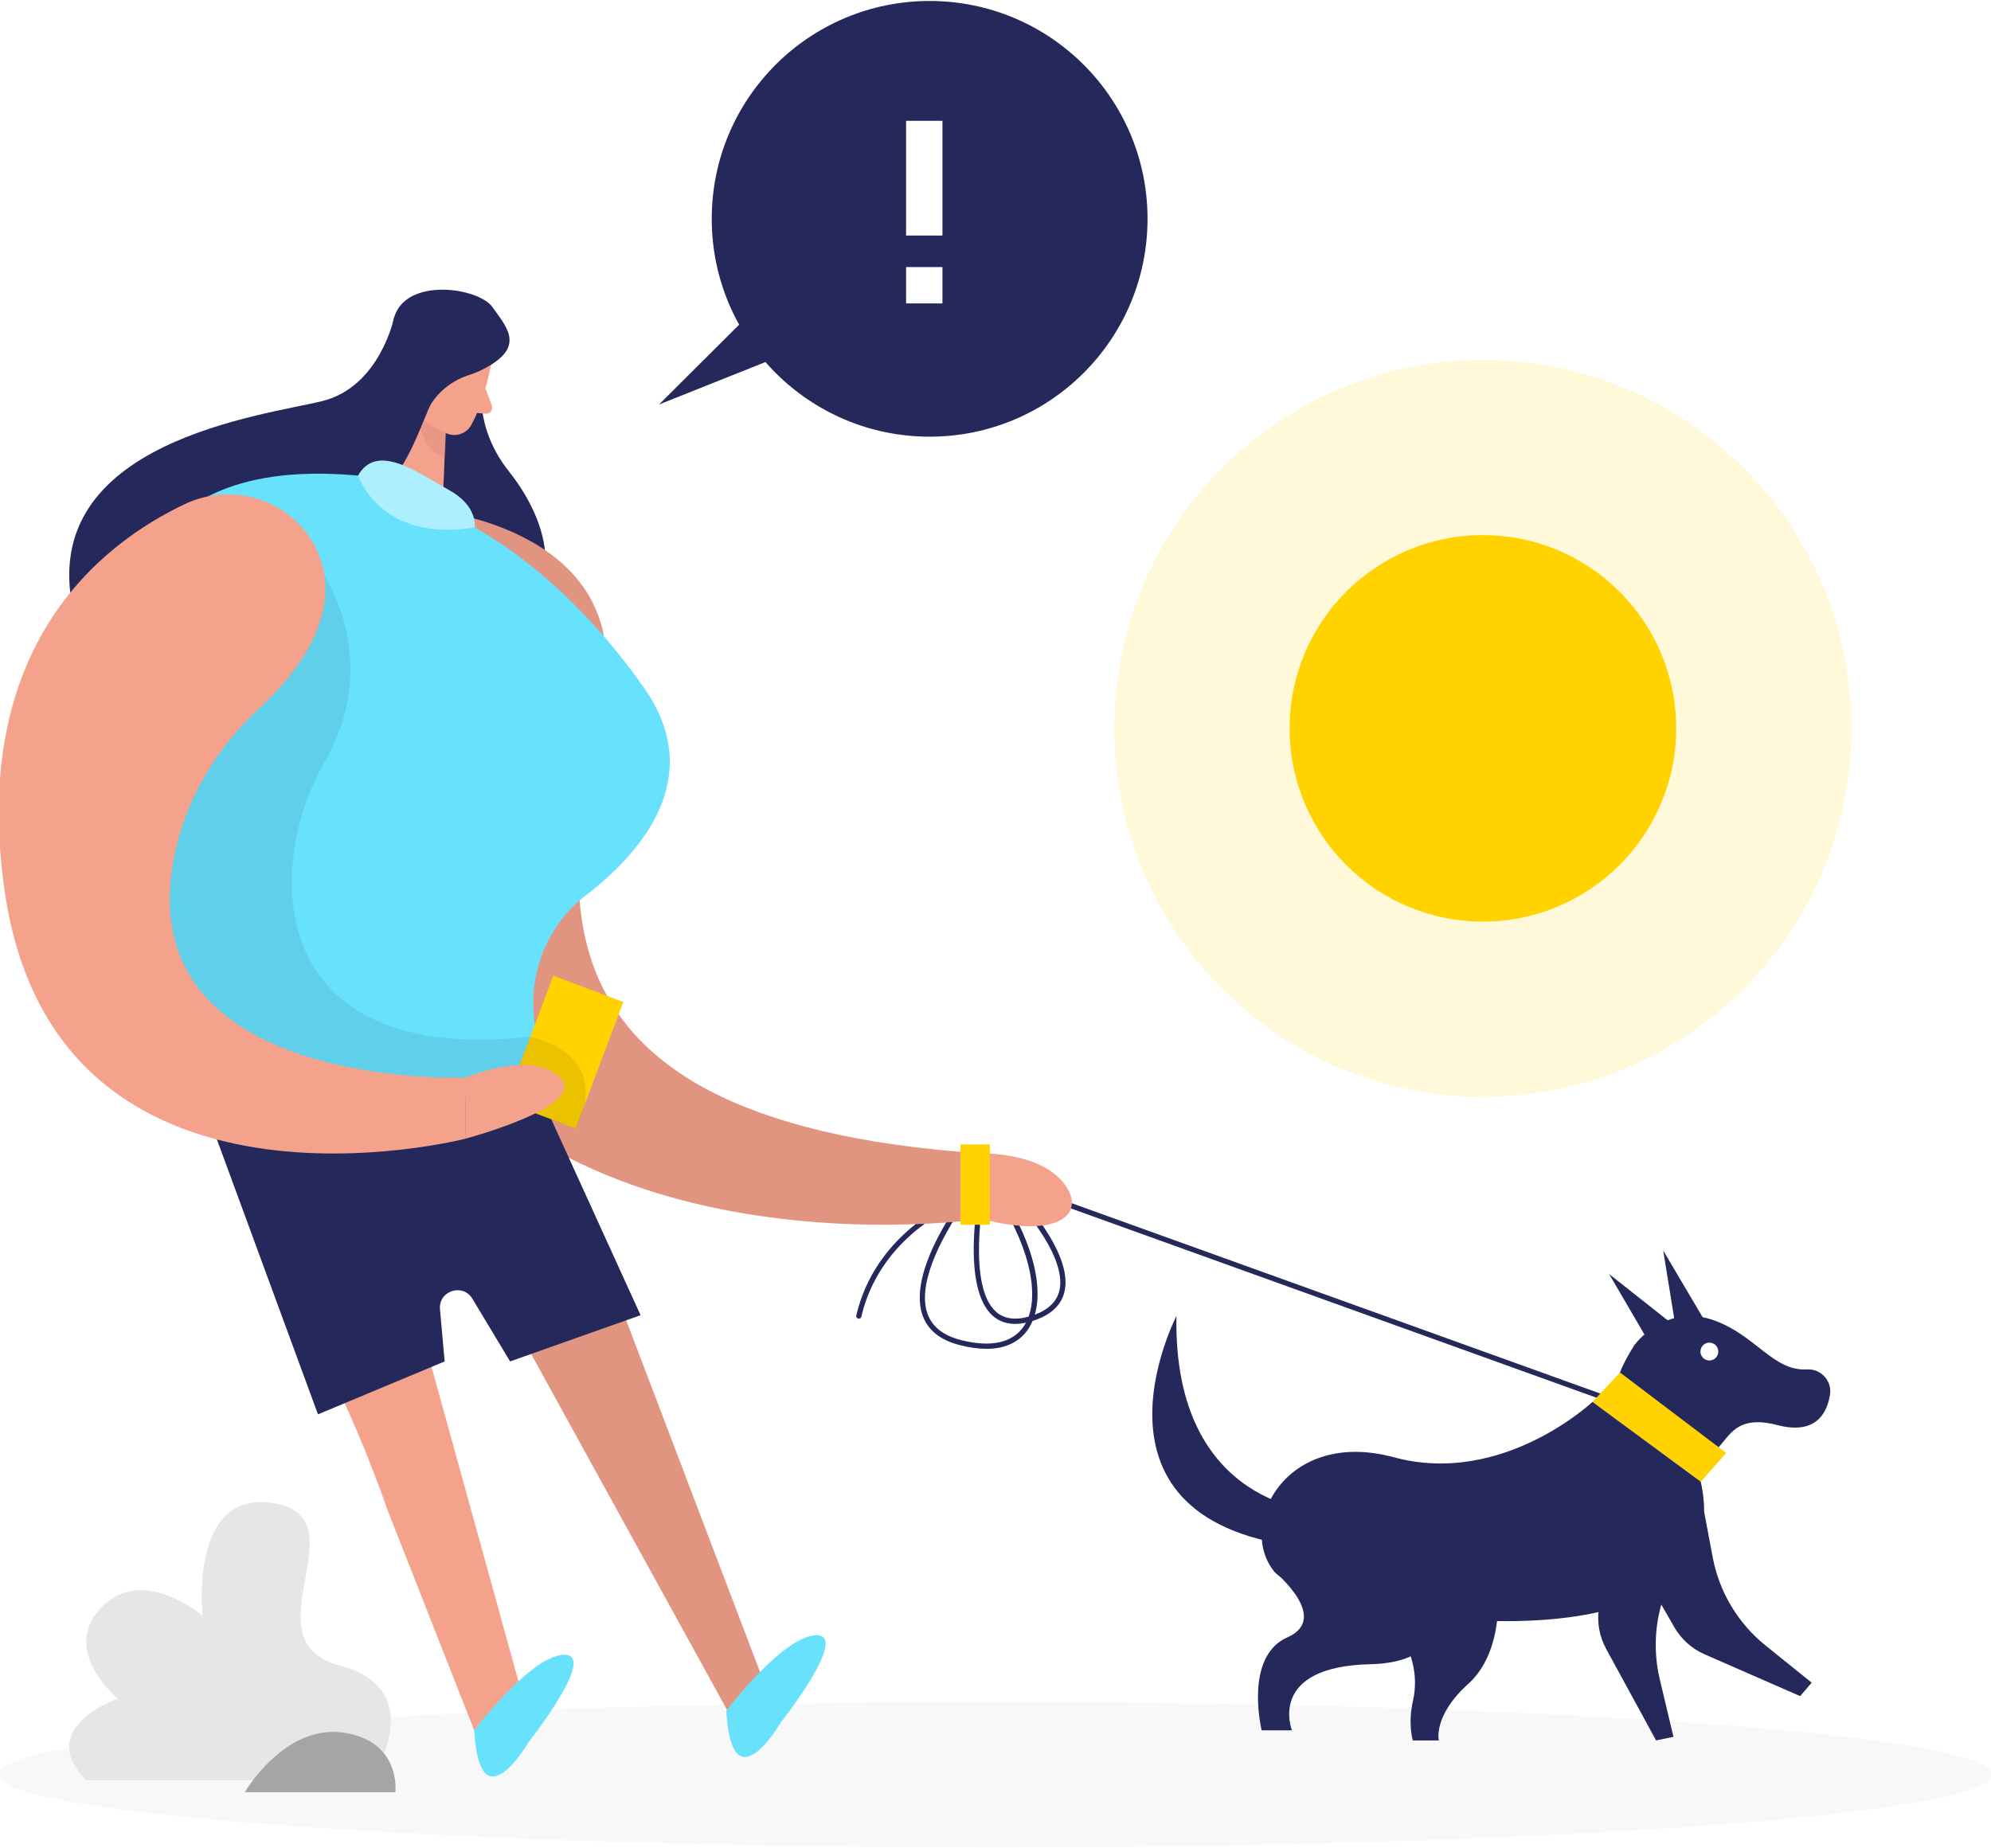 <svg width="448" height="416" viewBox="0 0 448 416" fill="none" xmlns="http://www.w3.org/2000/svg">
<rect x="0" y="0" width="448" height="416" fill="#808080" stroke="none"/>
<g clip-path="url(#clip0_1_2)">
<rect width="448" height="416" fill="white"/>
<g opacity="0.03">
<path d="M224 415.77C347.866 415.77 448.28 408.445 448.28 399.41C448.28 390.375 347.866 383.05 224 383.05C100.134 383.05 -0.28 390.375 -0.28 399.41C-0.28 408.445 100.134 415.77 224 415.77Z" fill="#000001"/>
</g>
<path d="M83.32 400.68C83.32 400.68 97.41 380.43 76.39 374.84C55.37 369.25 81.45 341.97 61.89 338.38C42.33 334.79 45.59 363.67 45.59 363.67C45.59 363.67 32.09 352.03 22.77 361.81C13.46 371.59 26.5 382.31 26.5 382.31C26.5 382.31 7.68 388.81 19.42 400.69H83.31L83.32 400.68Z" fill="#E6E6E6"/>
<path d="M55.06 403.37C55.06 403.37 64.01 388.07 77.19 389.95C90.38 391.83 88.96 403.37 88.96 403.37H55.05H55.06Z" fill="#A5A5A5"/>
<path d="M193.24 296.79C193.24 296.79 193.15 296.79 193.11 296.77C192.79 296.7 192.6 296.38 192.67 296.07C196.85 278.18 212.86 271.18 213.02 271.11C213.32 270.98 213.66 271.12 213.79 271.42C213.92 271.72 213.78 272.06 213.48 272.19C213.32 272.26 197.85 279.05 193.81 296.34C193.75 296.61 193.51 296.79 193.24 296.79Z" fill="#24285B"/>
<path d="M221.94 303.57C220.22 303.57 218.25 303.32 215.96 302.74C211.51 301.61 208.67 299.3 207.53 295.87C203.93 285.08 218.35 267.01 218.97 266.25L219.88 266.99C219.73 267.17 205.24 285.32 208.64 295.51C209.65 298.54 212.21 300.59 216.25 301.61C223.03 303.33 227.94 302.21 230.45 298.38C230.6 298.16 230.73 297.92 230.86 297.69C227.72 298.36 225.16 297.8 223.23 296C215.66 288.96 220.77 265.25 220.99 264.25L221.26 263.03L222.03 264.02C231.02 275.62 235.11 288.05 232.85 295.89C235.9 294.75 237.75 292.96 238.35 290.57C240.51 282.06 227 268.36 226.87 268.22L227.7 267.39C228.28 267.97 241.81 281.7 239.49 290.86C238.72 293.89 236.32 296.05 232.35 297.3C232.09 297.91 231.78 298.49 231.43 299.03C229.96 301.28 227.17 303.58 221.94 303.58V303.57ZM221.88 265.76C220.92 270.8 217.88 289.44 224.02 295.14C225.81 296.81 228.31 297.2 231.45 296.33C234.03 289.23 230.27 277.03 221.87 265.76H221.88Z" fill="#24285B"/>
<path d="M88.65 71.56C88.65 71.56 85.46 87.02 72.58 90.25C59.7 93.48 8.46 99.23 16.41 137.05C24.36 174.86 86.63 145.46 108.34 141.16C127.91 137.28 125.03 119.3 114.5 106.08C110.3 100.81 107.87 94.24 108.38 87.52C108.57 85.02 109.16 82.45 110.4 80.05C115.33 70.46 88.66 71.56 88.66 71.56H88.65Z" fill="#24285B"/>
<path d="M99.54 115.21C99.54 115.21 142.04 120.08 135.8 156.1C129.56 192.12 108.77 252.25 221.04 259.61V274.33C221.04 274.33 117.44 289.76 84 214.95C50.56 140.14 99.54 115.21 99.54 115.21Z" fill="#F4A28C"/>
<path d="M110.5 82.09C110.5 82.09 108.92 90.59 106 95.72C104.81 97.8 102.12 98.54 100.06 97.32C97.5 95.81 94.47 93.03 94.76 88.37L94.28 80.41C94.28 80.41 94.16 75.41 99.79 73.33C105.42 71.25 111.72 76.96 110.5 82.09Z" fill="#F4A28C"/>
<path d="M93.98 84.35L84.47 111.02L99.54 115.21L100.41 94.12L93.98 84.35Z" fill="#F4A28C"/>
<path d="M99.68 86.77C99.68 86.77 100.51 83.55 98.03 83.13C95.55 82.71 94.33 87.36 97.49 88.7L99.69 86.77H99.68Z" fill="#F4A28C"/>
<path d="M109.23 87.4L110.66 91.25C111.01 92.2 110.26 93.2 109.25 93.11L105.9 92.83L109.23 87.4Z" fill="#F4A28C"/>
<g opacity="0.31">
<path d="M100.41 97.5C100.41 97.5 96.51 95.95 94.29 93.57C94.29 93.57 94.29 101.3 100.1 102.99L100.42 97.5H100.41Z" fill="#CE8172"/>
</g>
<path d="M209.18 98.28C236.259 98.28 258.21 76.329 258.21 49.25C258.21 22.172 236.259 0.22 209.18 0.22C182.101 0.22 160.15 22.172 160.15 49.25C160.15 76.329 182.101 98.28 209.18 98.28Z" fill="#24285B"/>
<path d="M190.22 49.25L148.29 91.04L203.88 68.86L190.22 49.25Z" fill="#24285B"/>
<path d="M212.06 27.19H203.88V53.01H212.06V27.19Z" fill="white"/>
<path d="M212.06 60.11H203.88V68.29H212.06V60.11Z" fill="white"/>
<g opacity="0.08">
<path d="M99.54 115.21C99.54 115.21 142.04 120.08 135.8 156.1C129.56 192.12 108.77 252.25 221.04 259.61V274.33C221.04 274.33 117.44 289.76 84 214.95C50.56 140.14 99.54 115.21 99.54 115.21Z" fill="#000001"/>
</g>
<g opacity="0.08">
<path d="M221.05 259.61C221.05 259.61 233.91 259.3 239.37 266.32C244.83 273.34 237.81 278.85 221.05 274.34V259.62V259.61Z" fill="#000001"/>
</g>
<path d="M84.47 107.46L99.54 115.22C99.54 115.22 122.72 123.23 144.92 154.81C159.1 174.98 144.32 191.93 131.79 201.54C123.45 207.94 119.14 218.31 120.14 228.78L121.9 247.22L57.78 256.28C57.78 256.28 -27.77 93.48 84.47 107.46Z" fill="#68E1FD"/>
<path d="M48.74 251.41L78.36 317.63C81.63 324.93 84.58 332.37 87.22 339.92L106.7 389.43L118.34 384.48L90.99 285.53C89.6 280.51 91.69 275.18 96.12 272.44C98.44 271.01 101.48 271.85 102.74 274.26L164.16 385.87L172.87 381.19L121.9 247.2L48.74 251.4V251.41Z" fill="#F4A28C"/>
<g opacity="0.08">
<path d="M119.51 304.74L164.16 385.88L171.01 376.31L140.9 297.16L119.51 304.74Z" fill="#000001"/>
</g>
<g opacity="0.08">
<path d="M73 129.65C73 129.65 86.16 148.97 73 171.58C59.84 194.19 58.39 240.57 120.56 233.2L121.49 243.09L95.59 247.98L63.94 238.16L52.26 239.69L21.61 201.58L30.65 156.1L73 129.65Z" fill="#000001"/>
</g>
<path d="M48.74 256.27L71.55 318.32L100.05 306.41L99 294.69C98.63 290.52 104.14 288.72 106.3 292.31L114.78 306.41L144.14 296.01L121.9 247.2C121.9 247.2 53.4 243.67 48.74 256.26V256.27Z" fill="#24285B"/>
<path d="M71.67 124.72C66.95 113.04 53.01 108.05 41.62 113.44C22.74 122.38 -6.93 145.43 1.06 200.62C12.57 280.09 104.81 256.27 104.81 256.27V242.52C104.81 242.52 30.71 245.54 38.81 194.96C41 181.32 48.06 168.93 58.2 159.55C66.57 151.82 77.26 138.54 71.67 124.72Z" fill="#F4A28C"/>
<path d="M140.255 225.525L124.506 219.59L113.778 248.056L129.527 253.991L140.255 225.525Z" fill="#FFD200"/>
<g opacity="0.08">
<path d="M119.33 233.34C119.33 233.34 138.17 236.87 129.53 253.98L118.4 250.08L116.93 239.71L119.33 233.34Z" fill="#000001"/>
</g>
<path d="M110.8 69.1C107.65 64.72 91.29 62.25 88.64 71.57C88.28 72.85 88.22 74.02 88.39 75.09C89.16 79.84 89.1 84.68 87.51 89.23C86 93.57 81.72 106.06 85.53 108.02C90.2 110.42 95.64 92.93 97.09 90.74C99.14 87.66 102.17 85.45 105.7 84.35C107.06 83.93 108.66 83.22 110.48 82.1C117.77 77.6 113.93 73.49 110.78 69.1H110.8Z" fill="#24285B"/>
<path d="M104.81 242.51C104.81 242.51 119.44 236.17 126.01 242.51C132.59 248.85 104.81 256.26 104.81 256.26V242.51Z" fill="#F4A28C"/>
<path d="M106.7 389.44C106.7 389.44 119.53 372.43 127.02 372.43C134.51 372.43 118.89 392.16 118.89 392.16C118.89 392.16 107.94 411.1 106.7 389.44Z" fill="#68E1FD"/>
<path d="M163.42 385.05C163.42 385.05 176.25 368.04 183.74 368.04C191.23 368.04 175.61 387.77 175.61 387.77C175.61 387.77 164.66 406.71 163.42 385.05Z" fill="#68E1FD"/>
<path d="M231.329 267.263L230.933 268.364L363.438 316.095L363.835 314.994L231.329 267.263Z" fill="#24285B"/>
<path d="M106.82 118.71C106.82 118.71 107.61 113.91 100.99 110.27C94.36 106.63 84.85 99.4 80.58 107.04C80.58 107.04 85.5 122.21 106.83 118.71H106.82Z" fill="#68E1FD"/>
<g opacity="0.46">
<path d="M106.82 118.71C106.82 118.71 107.61 113.91 100.99 110.27C94.36 106.63 84.85 99.4 80.58 107.04C80.58 107.04 85.5 122.21 106.83 118.71H106.82Z" fill="white"/>
</g>
<path d="M221.05 259.61C221.05 259.61 233.91 259.3 239.37 266.32C244.83 273.34 237.81 278.85 221.05 274.34V259.62V259.61Z" fill="#F4A28C"/>
<path d="M222.74 257.58H216.11V275.65H222.74V257.58Z" fill="#FFD200"/>
<path d="M367.78 302.72C367.78 302.72 374.68 293.09 385.89 297.24C395.21 300.7 399.04 308.64 406.6 308.21C409.75 308.03 412.3 310.84 411.77 313.96C411.02 318.42 408.3 322.93 399.9 320.73C384.74 316.77 390.45 332.75 376.68 326.53C362.91 320.31 359.79 315.27 367.78 302.71V302.72Z" fill="#24285B"/>
<path d="M372.41 304.44L362.07 286.74L378.57 299.79L372.41 304.44Z" fill="#24285B"/>
<path d="M377.52 301.67L374.24 281.44L384.94 299.56L377.52 301.67Z" fill="#24285B"/>
<path d="M384.63 306.2C385.74 306.2 386.64 305.3 386.64 304.19C386.64 303.08 385.74 302.18 384.63 302.18C383.52 302.18 382.62 303.08 382.62 304.19C382.62 305.3 383.52 306.2 384.63 306.2Z" fill="white"/>
<path d="M364.52 308.9L388.42 327.01L382.7 333.48L358.32 315.52L364.52 308.9Z" fill="#FFD200"/>
<path d="M358.32 315.52C358.32 315.52 338.1 334.6 313.67 327.99C289.24 321.38 278.33 343.21 286.64 353.6C294.96 363.99 392.99 379.88 382.69 333.48" fill="#24285B"/>
<path d="M297.37 340.19C297.37 340.19 263.93 339.72 264.71 296.2C264.71 296.2 239.6 344.67 297.37 348.57V340.2V340.19Z" fill="#24285B"/>
<path d="M322.92 352.21C322.92 352.21 331.76 374.04 308.37 374.56C284.98 375.08 290.7 389.44 290.7 389.44H283.89C283.89 389.44 279.82 372.86 289.68 368.51C299.54 364.16 286.65 353.61 286.65 353.61C286.65 353.61 301.09 328.3 322.92 352.21Z" fill="#24285B"/>
<path d="M383.44 340.19L385.38 350.49C386.85 358.3 391.06 365.34 397.25 370.33L407.65 378.71L405.05 381.74L383.55 372.33C380.68 371.07 378.29 368.93 376.73 366.21L366.59 348.56L383.45 340.19H383.44Z" fill="#24285B"/>
<path d="M381.01 345.63L376.23 354.96C372.61 362.04 371.63 370.18 373.46 377.91L376.55 390.9L372.64 391.71L361.4 371.1C359.9 368.35 359.32 365.19 359.75 362.08L362.54 341.92L381 345.62L381.01 345.63Z" fill="#24285B"/>
<path d="M337.01 358.51C337.01 358.51 338.37 371.76 330.38 378.98C322.39 386.19 323.75 391.72 323.75 391.72H317.9C317.9 391.72 316.75 387.96 317.94 382.77C319.23 377.13 317.69 371.2 314.14 366.63L308.74 359.69L337 358.52L337.01 358.51Z" fill="#24285B"/>
<path d="M333.67 207.42C357.689 207.42 377.16 187.949 377.16 163.93C377.16 139.911 357.689 120.44 333.67 120.44C309.651 120.44 290.18 139.911 290.18 163.93C290.18 187.949 309.651 207.42 333.67 207.42Z" fill="#FFD200"/>
<g opacity="0.15">
<path d="M333.67 246.86C379.471 246.86 416.6 209.731 416.6 163.93C416.6 118.129 379.471 81 333.67 81C287.869 81 250.74 118.129 250.74 163.93C250.74 209.731 287.869 246.86 333.67 246.86Z" fill="#FFD200"/>
</g>
</g>
<defs>
<clipPath id="clip0_1_2">
<rect width="448" height="416" fill="white"/>
</clipPath>
</defs>
</svg>
